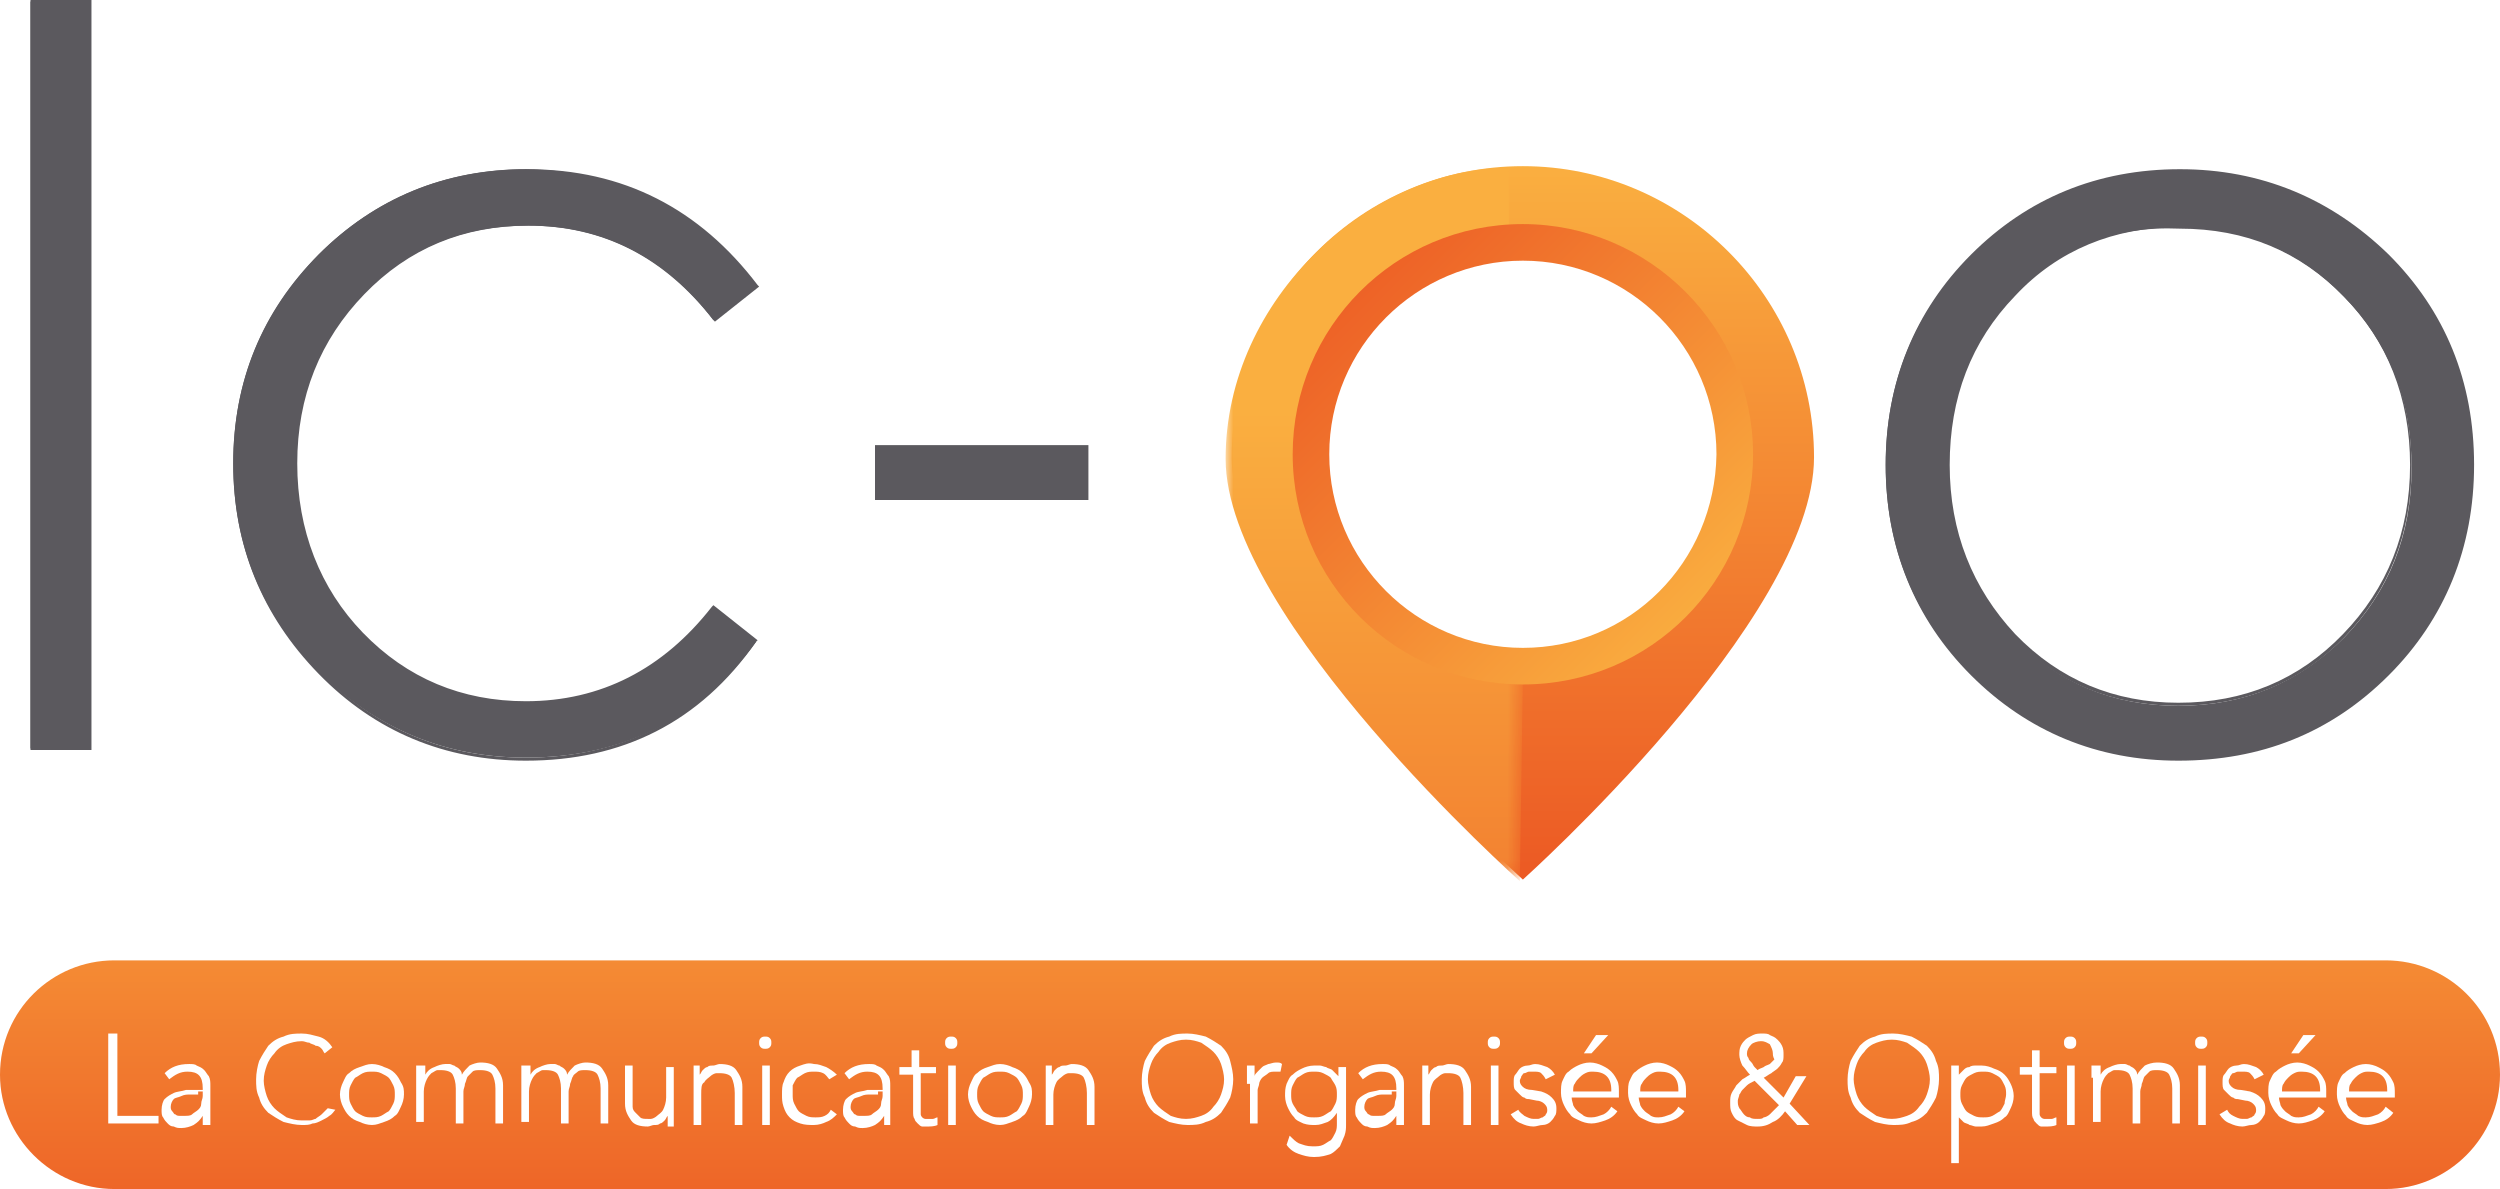 <?xml version="1.0" encoding="utf-8"?>
<!-- Generator: Adobe Illustrator 19.1.0, SVG Export Plug-In . SVG Version: 6.00 Build 0)  -->
<svg version="1.1" id="Layer_1" xmlns="http://www.w3.org/2000/svg" xmlns:xlink="http://www.w3.org/1999/xlink" x="0px" y="0px"
	 viewBox="0 0 164 78" style="enable-background:new 0 0 164 78;" xml:space="preserve">
<style type="text/css">
	.st0{fill:url(#SVGID_1_);}
	.st1{fill:#FFFFFF;}
	.st2{fill:url(#SVGID_2_);}
	.st3{filter:url(#Adobe_OpacityMaskFilter);}
	.st4{fill:url(#SVGID_4_);}
	.st5{mask:url(#SVGID_3_);fill:url(#SVGID_5_);}
	.st6{fill:url(#SVGID_6_);}
	.st7{fill:#5B595E;}
</style>
<g>
	<linearGradient id="SVGID_1_" gradientUnits="userSpaceOnUse" x1="82" y1="48.45" x2="82" y2="82.787">
		<stop  offset="0" style="stop-color:#FAAF40"/>
		<stop  offset="1" style="stop-color:#EC5A24"/>
	</linearGradient>
	<path class="st0" d="M164,70.5c0,4.1-3.4,7.5-7.5,7.5H7.5C3.4,78,0,74.6,0,70.5l0,0C0,66.3,3.4,63,7.5,63h149
		C160.6,63,164,66.3,164,70.5L164,70.5z"/>
	<g>
		<g>
			<path class="st1" d="M7.7,73.2h2.7v0.5H7.1v-5.9h0.6V73.2z"/>
			<path class="st1" d="M13.3,71.4L13.3,71.4c0-0.8-0.3-1.1-1-1.1c-0.5,0-0.8,0.2-1.2,0.5l-0.3-0.4c0.4-0.4,0.9-0.6,1.6-0.6
				c0.2,0,0.4,0,0.5,0.1c0.2,0.1,0.3,0.1,0.5,0.3c0.1,0.1,0.2,0.3,0.3,0.4c0.1,0.2,0.1,0.4,0.1,0.6v1.7c0,0.1,0,0.3,0,0.5
				c0,0.2,0,0.3,0,0.4h-0.5c0-0.1,0-0.2,0-0.3c0-0.1,0-0.2,0-0.3h0c-0.2,0.3-0.3,0.4-0.6,0.6c-0.2,0.1-0.5,0.2-0.8,0.2
				c-0.2,0-0.3,0-0.5-0.1c-0.2,0-0.3-0.1-0.4-0.2c-0.1-0.1-0.2-0.2-0.3-0.4c-0.1-0.1-0.1-0.3-0.1-0.5c0-0.3,0.1-0.6,0.2-0.7
				c0.2-0.2,0.4-0.3,0.6-0.4c0.2-0.1,0.5-0.1,0.8-0.2c0.3,0,0.5,0,0.8,0H13.3z M13,71.8c-0.1,0-0.3,0-0.5,0c-0.2,0-0.4,0-0.6,0.1
				c-0.2,0.1-0.4,0.1-0.5,0.2c-0.1,0.1-0.2,0.3-0.2,0.5c0,0.1,0,0.2,0.1,0.3c0.1,0.1,0.1,0.2,0.2,0.2c0.1,0.1,0.2,0.1,0.3,0.1
				c0.1,0,0.2,0,0.3,0c0.2,0,0.4,0,0.5-0.1c0.1-0.1,0.3-0.2,0.4-0.3c0.1-0.1,0.2-0.2,0.2-0.4c0-0.2,0.1-0.3,0.1-0.5v-0.3H13z"/>
			<path class="st1" d="M22,72.8c-0.1,0.1-0.2,0.3-0.4,0.4c-0.1,0.1-0.3,0.2-0.5,0.3c-0.2,0.1-0.4,0.2-0.6,0.2
				c-0.2,0.1-0.4,0.1-0.7,0.1c-0.4,0-0.8-0.1-1.2-0.2c-0.4-0.2-0.7-0.4-1-0.6c-0.3-0.3-0.5-0.6-0.6-1c-0.2-0.4-0.2-0.8-0.2-1.2
				s0.1-0.9,0.2-1.2c0.2-0.4,0.4-0.7,0.6-1c0.3-0.3,0.6-0.5,1-0.6c0.4-0.2,0.8-0.2,1.2-0.2c0.4,0,0.7,0.1,1.1,0.2
				c0.4,0.1,0.7,0.4,0.9,0.7l-0.5,0.4c-0.1-0.1-0.1-0.2-0.2-0.3c-0.1-0.1-0.2-0.2-0.4-0.2c-0.1-0.1-0.3-0.1-0.4-0.2
				c-0.2,0-0.3-0.1-0.5-0.1c-0.4,0-0.7,0.1-1,0.2c-0.3,0.1-0.6,0.3-0.8,0.6c-0.2,0.2-0.4,0.5-0.5,0.8c-0.1,0.3-0.2,0.6-0.2,1
				c0,0.3,0.1,0.7,0.2,1c0.1,0.3,0.3,0.6,0.5,0.8c0.2,0.2,0.5,0.4,0.8,0.6c0.3,0.1,0.6,0.2,1,0.2c0.2,0,0.3,0,0.5,0
				c0.2,0,0.3-0.1,0.4-0.1c0.1-0.1,0.3-0.2,0.4-0.3c0.1-0.1,0.3-0.3,0.4-0.4L22,72.8z"/>
			<path class="st1" d="M26.5,71.8c0,0.3-0.1,0.6-0.2,0.8c-0.1,0.2-0.2,0.5-0.4,0.6c-0.2,0.2-0.4,0.3-0.7,0.4
				c-0.3,0.1-0.5,0.2-0.8,0.2c-0.3,0-0.6-0.1-0.8-0.2c-0.3-0.1-0.5-0.2-0.7-0.4c-0.2-0.2-0.3-0.4-0.4-0.6c-0.1-0.2-0.2-0.5-0.2-0.8
				c0-0.3,0.1-0.6,0.2-0.8c0.1-0.2,0.2-0.5,0.4-0.6c0.2-0.2,0.4-0.3,0.7-0.4c0.3-0.1,0.5-0.2,0.8-0.2c0.3,0,0.6,0.1,0.8,0.2
				c0.3,0.1,0.5,0.2,0.7,0.4c0.2,0.2,0.3,0.4,0.4,0.6C26.5,71.3,26.5,71.5,26.5,71.8z M25.9,71.8c0-0.2,0-0.4-0.1-0.6
				c-0.1-0.2-0.2-0.4-0.3-0.5c-0.1-0.1-0.3-0.2-0.5-0.3c-0.2-0.1-0.4-0.1-0.6-0.1c-0.2,0-0.4,0-0.6,0.1c-0.2,0.1-0.3,0.2-0.5,0.3
				c-0.1,0.1-0.2,0.3-0.3,0.5c-0.1,0.2-0.1,0.4-0.1,0.6c0,0.2,0,0.4,0.1,0.6c0.1,0.2,0.2,0.4,0.3,0.5c0.1,0.1,0.3,0.2,0.5,0.3
				c0.2,0.1,0.4,0.1,0.6,0.1c0.2,0,0.4,0,0.6-0.1c0.2-0.1,0.3-0.2,0.5-0.3c0.1-0.1,0.2-0.3,0.3-0.5C25.9,72.2,25.9,72,25.9,71.8z"/>
			<path class="st1" d="M27.3,70.7c0-0.1,0-0.3,0-0.4c0-0.1,0-0.3,0-0.4h0.6v0.6h0c0.1-0.2,0.3-0.4,0.6-0.5c0.2-0.1,0.5-0.2,0.7-0.2
				c0.1,0,0.2,0,0.3,0c0.1,0,0.2,0.1,0.3,0.1c0.1,0.1,0.2,0.1,0.3,0.2c0.1,0.1,0.2,0.2,0.2,0.4c0.1-0.2,0.3-0.4,0.5-0.6
				c0.2-0.1,0.5-0.2,0.7-0.2c0.5,0,0.9,0.1,1.1,0.4c0.2,0.3,0.4,0.6,0.4,1.1v2.5h-0.5v-2.3c0-0.4-0.1-0.7-0.2-0.9
				c-0.1-0.2-0.4-0.3-0.8-0.3c-0.2,0-0.4,0-0.5,0.1c-0.1,0.1-0.2,0.2-0.3,0.3c-0.1,0.1-0.1,0.3-0.2,0.5c0,0.2-0.1,0.3-0.1,0.5v2.1
				h-0.5v-2.3c0-0.4-0.1-0.7-0.2-0.9c-0.1-0.2-0.4-0.3-0.8-0.3c0,0-0.1,0-0.2,0c-0.1,0-0.2,0.1-0.4,0.2c-0.1,0.1-0.2,0.2-0.3,0.4
				c-0.1,0.2-0.2,0.5-0.2,0.8v2h-0.5V70.7z"/>
			<path class="st1" d="M34.2,70.7c0-0.1,0-0.3,0-0.4c0-0.1,0-0.3,0-0.4h0.6v0.6h0c0.1-0.2,0.3-0.4,0.6-0.5c0.2-0.1,0.5-0.2,0.7-0.2
				c0.1,0,0.2,0,0.3,0c0.1,0,0.2,0.1,0.3,0.1c0.1,0.1,0.2,0.1,0.3,0.2c0.1,0.1,0.2,0.2,0.2,0.4c0.1-0.2,0.3-0.4,0.5-0.6
				c0.2-0.1,0.5-0.2,0.7-0.2c0.5,0,0.9,0.1,1.1,0.4c0.2,0.3,0.4,0.6,0.4,1.1v2.5h-0.5v-2.3c0-0.4-0.1-0.7-0.2-0.9
				c-0.1-0.2-0.4-0.3-0.8-0.3c-0.2,0-0.4,0-0.5,0.1c-0.1,0.1-0.3,0.2-0.3,0.3c-0.1,0.1-0.1,0.3-0.2,0.5c0,0.2-0.1,0.3-0.1,0.5v2.1
				h-0.5v-2.3c0-0.4-0.1-0.7-0.2-0.9c-0.1-0.2-0.4-0.3-0.8-0.3c0,0-0.1,0-0.2,0c-0.1,0-0.2,0.1-0.4,0.2c-0.1,0.1-0.2,0.2-0.3,0.4
				c-0.1,0.2-0.2,0.5-0.2,0.8v2h-0.5V70.7z"/>
			<path class="st1" d="M43.8,73.8c0-0.1,0-0.2,0-0.3c0-0.1,0-0.2,0-0.3h0c-0.1,0.1-0.1,0.2-0.2,0.3c-0.1,0.1-0.2,0.2-0.3,0.2
				c-0.1,0.1-0.2,0.1-0.4,0.1c-0.1,0-0.3,0.1-0.4,0.1c-0.5,0-0.9-0.1-1.1-0.4c-0.2-0.3-0.4-0.6-0.4-1.1v-2.5h0.5V72
				c0,0.2,0,0.4,0,0.6c0,0.2,0.1,0.3,0.2,0.4c0.1,0.1,0.2,0.2,0.3,0.3c0.1,0.1,0.3,0.1,0.5,0.1c0,0,0.1,0,0.2,0
				c0.1,0,0.3-0.1,0.4-0.2c0.1-0.1,0.3-0.2,0.4-0.4c0.1-0.2,0.2-0.5,0.2-0.8v-2h0.5v3c0,0.1,0,0.2,0,0.4c0,0.2,0,0.3,0,0.5H43.8z"/>
			<path class="st1" d="M45.9,69.9c0,0.1,0,0.2,0,0.3c0,0.1,0,0.2,0,0.3h0c0.1-0.1,0.1-0.2,0.2-0.3c0.1-0.1,0.2-0.2,0.3-0.2
				c0.1-0.1,0.2-0.1,0.4-0.1c0.1,0,0.3-0.1,0.4-0.1c0.5,0,0.9,0.1,1.1,0.4c0.2,0.3,0.4,0.6,0.4,1.1v2.5h-0.5v-2.1
				c0-0.4-0.1-0.8-0.2-1c-0.1-0.2-0.4-0.3-0.8-0.3c0,0-0.1,0-0.2,0c-0.1,0-0.3,0.1-0.4,0.2c-0.1,0.1-0.3,0.2-0.4,0.4
				C46,71.1,46,71.4,46,71.8v2h-0.5v-3c0-0.1,0-0.2,0-0.4c0-0.2,0-0.3,0-0.5H45.9z"/>
			<path class="st1" d="M50.6,68.4c0,0.1,0,0.2-0.1,0.3c-0.1,0.1-0.2,0.1-0.3,0.1c-0.1,0-0.2,0-0.3-0.1c-0.1-0.1-0.1-0.2-0.1-0.3
				c0-0.1,0-0.2,0.1-0.3C50,68,50.1,68,50.2,68c0.1,0,0.2,0,0.3,0.1C50.6,68.2,50.6,68.3,50.6,68.4z M50.5,73.8H50v-3.9h0.5V73.8z"
				/>
			<path class="st1" d="M54.4,70.8c-0.1-0.1-0.2-0.3-0.4-0.4c-0.2-0.1-0.4-0.1-0.6-0.1c-0.2,0-0.4,0-0.6,0.1
				c-0.2,0.1-0.3,0.2-0.5,0.3c-0.1,0.1-0.2,0.3-0.3,0.5C52,71.4,52,71.6,52,71.8c0,0.2,0,0.4,0.1,0.6c0.1,0.2,0.2,0.4,0.3,0.5
				c0.1,0.1,0.3,0.2,0.5,0.3c0.2,0.1,0.4,0.1,0.6,0.1c0.2,0,0.4,0,0.6-0.1c0.2-0.1,0.3-0.2,0.4-0.4l0.4,0.3
				c-0.2,0.2-0.4,0.4-0.7,0.5c-0.2,0.1-0.5,0.2-0.8,0.2c-0.3,0-0.6,0-0.9-0.1c-0.3-0.1-0.5-0.2-0.7-0.4c-0.2-0.2-0.3-0.4-0.4-0.7
				c-0.1-0.3-0.1-0.5-0.1-0.8c0-0.3,0-0.6,0.1-0.8c0.1-0.3,0.2-0.5,0.4-0.7c0.2-0.2,0.4-0.3,0.7-0.4c0.3-0.1,0.5-0.2,0.9-0.1
				c0.3,0,0.5,0.1,0.8,0.2c0.2,0.1,0.5,0.3,0.7,0.5L54.4,70.8z"/>
			<path class="st1" d="M57.9,71.4L57.9,71.4c0-0.8-0.3-1.1-1-1.1c-0.5,0-0.8,0.2-1.2,0.5l-0.3-0.4c0.4-0.4,0.9-0.6,1.6-0.6
				c0.2,0,0.4,0,0.5,0.1c0.2,0.1,0.3,0.1,0.5,0.3c0.1,0.1,0.2,0.3,0.3,0.4c0.1,0.2,0.1,0.4,0.1,0.6v1.7c0,0.1,0,0.3,0,0.5
				c0,0.2,0,0.3,0,0.4H58c0-0.1,0-0.2,0-0.3c0-0.1,0-0.2,0-0.3h0c-0.2,0.3-0.3,0.4-0.6,0.6c-0.2,0.1-0.5,0.2-0.8,0.2
				c-0.2,0-0.3,0-0.5-0.1c-0.2,0-0.3-0.1-0.4-0.2c-0.1-0.1-0.2-0.2-0.3-0.4c-0.1-0.1-0.1-0.3-0.1-0.5c0-0.3,0.1-0.6,0.2-0.7
				c0.2-0.2,0.4-0.3,0.6-0.4c0.2-0.1,0.5-0.1,0.8-0.2c0.3,0,0.5,0,0.8,0H57.9z M57.6,71.8c-0.1,0-0.3,0-0.5,0c-0.2,0-0.4,0-0.6,0.1
				c-0.2,0.1-0.4,0.1-0.5,0.2c-0.1,0.1-0.2,0.3-0.2,0.5c0,0.1,0,0.2,0.1,0.3c0.1,0.1,0.1,0.2,0.2,0.2c0.1,0.1,0.2,0.1,0.3,0.1
				c0.1,0,0.2,0,0.3,0c0.2,0,0.4,0,0.5-0.1c0.1-0.1,0.3-0.2,0.4-0.3c0.1-0.1,0.2-0.2,0.2-0.4c0-0.2,0.1-0.3,0.1-0.5v-0.3H57.6z"/>
			<path class="st1" d="M61.5,70.4h-1.1v2.3c0,0.1,0,0.3,0,0.4c0,0.1,0.1,0.2,0.1,0.2c0,0,0.1,0.1,0.2,0.1c0.1,0,0.1,0,0.2,0
				c0.1,0,0.2,0,0.3,0c0.1,0,0.2-0.1,0.3-0.1l0,0.5c-0.2,0.1-0.5,0.1-0.7,0.1c-0.1,0-0.2,0-0.3,0c-0.1,0-0.2-0.1-0.3-0.2
				c-0.1-0.1-0.2-0.2-0.2-0.3c-0.1-0.1-0.1-0.3-0.1-0.5v-2.4H59v-0.5h0.8v-1.1h0.5v1.1h1.1V70.4z"/>
			<path class="st1" d="M62.8,68.4c0,0.1,0,0.2-0.1,0.3c-0.1,0.1-0.2,0.1-0.3,0.1c-0.1,0-0.2,0-0.3-0.1c-0.1-0.1-0.1-0.2-0.1-0.3
				c0-0.1,0-0.2,0.1-0.3c0.1-0.1,0.2-0.1,0.3-0.1c0.1,0,0.2,0,0.3,0.1C62.8,68.2,62.8,68.3,62.8,68.4z M62.7,73.8h-0.5v-3.9h0.5
				V73.8z"/>
			<path class="st1" d="M67.7,71.8c0,0.3-0.1,0.6-0.2,0.8c-0.1,0.2-0.2,0.5-0.4,0.6c-0.2,0.2-0.4,0.3-0.7,0.4
				c-0.3,0.1-0.5,0.2-0.8,0.2c-0.3,0-0.6-0.1-0.8-0.2c-0.3-0.1-0.5-0.2-0.7-0.4c-0.2-0.2-0.3-0.4-0.4-0.6c-0.1-0.2-0.2-0.5-0.2-0.8
				c0-0.3,0.1-0.6,0.2-0.8c0.1-0.2,0.2-0.5,0.4-0.6c0.2-0.2,0.4-0.3,0.7-0.4c0.3-0.1,0.5-0.2,0.8-0.2c0.3,0,0.6,0.1,0.8,0.2
				c0.3,0.1,0.5,0.2,0.7,0.4c0.2,0.2,0.3,0.4,0.4,0.6C67.7,71.3,67.7,71.5,67.7,71.8z M67.1,71.8c0-0.2,0-0.4-0.1-0.6
				c-0.1-0.2-0.2-0.4-0.3-0.5c-0.1-0.1-0.3-0.2-0.5-0.3c-0.2-0.1-0.4-0.1-0.6-0.1c-0.2,0-0.4,0-0.6,0.1c-0.2,0.1-0.3,0.2-0.5,0.3
				c-0.1,0.1-0.2,0.3-0.3,0.5c-0.1,0.2-0.1,0.4-0.1,0.6c0,0.2,0,0.4,0.1,0.6c0.1,0.2,0.2,0.4,0.3,0.5c0.1,0.1,0.3,0.2,0.5,0.3
				c0.2,0.1,0.4,0.1,0.6,0.1c0.2,0,0.4,0,0.6-0.1c0.2-0.1,0.3-0.2,0.5-0.3c0.1-0.1,0.2-0.3,0.3-0.5C67.1,72.2,67.1,72,67.1,71.8z"/>
			<path class="st1" d="M69,69.9c0,0.1,0,0.2,0,0.3c0,0.1,0,0.2,0,0.3h0c0.1-0.1,0.1-0.2,0.2-0.3c0.1-0.1,0.2-0.2,0.3-0.2
				c0.1-0.1,0.2-0.1,0.4-0.1c0.1,0,0.3-0.1,0.4-0.1c0.5,0,0.9,0.1,1.1,0.4c0.2,0.3,0.4,0.6,0.4,1.1v2.5h-0.5v-2.1
				c0-0.4-0.1-0.8-0.2-1c-0.1-0.2-0.4-0.3-0.8-0.3c0,0-0.1,0-0.2,0c-0.1,0-0.3,0.1-0.4,0.2c-0.1,0.1-0.3,0.2-0.4,0.4
				c-0.1,0.2-0.2,0.5-0.2,0.8v2h-0.5v-3c0-0.1,0-0.2,0-0.4c0-0.2,0-0.3,0-0.5H69z"/>
			<path class="st1" d="M80.9,70.8c0,0.4-0.1,0.9-0.2,1.2c-0.2,0.4-0.4,0.7-0.6,1c-0.3,0.3-0.6,0.5-1,0.6c-0.4,0.2-0.8,0.2-1.2,0.2
				c-0.4,0-0.8-0.1-1.2-0.2c-0.4-0.2-0.7-0.4-1-0.6c-0.3-0.3-0.5-0.6-0.6-1c-0.2-0.4-0.2-0.8-0.2-1.2s0.1-0.9,0.2-1.2
				c0.2-0.4,0.4-0.7,0.6-1c0.3-0.3,0.6-0.5,1-0.6c0.4-0.2,0.8-0.2,1.2-0.2c0.4,0,0.8,0.1,1.2,0.2c0.4,0.2,0.7,0.4,1,0.6
				c0.3,0.3,0.5,0.6,0.6,1C80.8,70,80.9,70.4,80.9,70.8z M80.3,70.8c0-0.3-0.1-0.7-0.2-1c-0.1-0.3-0.3-0.6-0.5-0.8
				c-0.2-0.2-0.5-0.4-0.8-0.6c-0.3-0.1-0.6-0.2-1-0.2c-0.4,0-0.7,0.1-1,0.2c-0.3,0.1-0.6,0.3-0.8,0.6c-0.2,0.2-0.4,0.5-0.5,0.8
				c-0.1,0.3-0.2,0.6-0.2,1c0,0.3,0.1,0.7,0.2,1c0.1,0.3,0.3,0.6,0.5,0.8c0.2,0.2,0.5,0.4,0.8,0.6c0.3,0.1,0.6,0.2,1,0.2
				c0.4,0,0.7-0.1,1-0.2c0.3-0.1,0.6-0.3,0.8-0.6c0.2-0.2,0.4-0.5,0.5-0.8C80.2,71.5,80.3,71.2,80.3,70.8z"/>
			<path class="st1" d="M81.8,71.1c0-0.2,0-0.3,0-0.5c0-0.2,0-0.4,0-0.7h0.5v0.7h0c0-0.1,0.1-0.2,0.2-0.3c0.1-0.1,0.2-0.2,0.3-0.3
				c0.1-0.1,0.2-0.1,0.4-0.2c0.1,0,0.3-0.1,0.5-0.1c0.2,0,0.3,0,0.4,0.1l-0.1,0.5c-0.1,0-0.2,0-0.3,0c-0.2,0-0.4,0-0.5,0.1
				c-0.1,0.1-0.3,0.2-0.4,0.3c-0.1,0.1-0.2,0.3-0.2,0.4c0,0.1-0.1,0.3-0.1,0.4v2.2h-0.5V71.1z"/>
			<path class="st1" d="M84.6,74.5c0.2,0.2,0.4,0.4,0.6,0.5c0.3,0.1,0.5,0.2,0.9,0.2c0.3,0,0.5,0,0.7-0.1c0.2-0.1,0.3-0.2,0.5-0.3
				c0.1-0.1,0.2-0.3,0.3-0.5c0.1-0.2,0.1-0.4,0.1-0.6V73h0c-0.2,0.3-0.4,0.5-0.6,0.6c-0.3,0.1-0.5,0.2-0.8,0.2c-0.3,0-0.5,0-0.8-0.1
				c-0.2-0.1-0.5-0.2-0.6-0.4c-0.2-0.2-0.3-0.4-0.4-0.6c-0.1-0.2-0.2-0.5-0.2-0.8c0-0.3,0-0.5,0.1-0.8c0.1-0.2,0.2-0.5,0.4-0.6
				c0.2-0.2,0.4-0.3,0.6-0.4c0.2-0.1,0.5-0.2,0.8-0.2c0.1,0,0.2,0,0.4,0c0.1,0,0.3,0.1,0.4,0.1c0.1,0.1,0.3,0.1,0.4,0.2
				c0.1,0.1,0.2,0.2,0.4,0.4h0v-0.6h0.5v3.8c0,0.2,0,0.4-0.1,0.7c-0.1,0.2-0.2,0.5-0.3,0.7c-0.2,0.2-0.4,0.4-0.6,0.5
				c-0.3,0.1-0.6,0.2-1.1,0.2c-0.4,0-0.7-0.1-1-0.2c-0.3-0.1-0.6-0.3-0.8-0.6L84.6,74.5z M84.7,71.8c0,0.2,0,0.4,0.1,0.6
				c0.1,0.2,0.2,0.3,0.3,0.5c0.1,0.1,0.3,0.2,0.5,0.3c0.2,0.1,0.4,0.1,0.6,0.1c0.2,0,0.4,0,0.6-0.1c0.2-0.1,0.3-0.2,0.5-0.3
				c0.1-0.1,0.2-0.3,0.3-0.5c0.1-0.2,0.1-0.4,0.1-0.6c0-0.2,0-0.4-0.1-0.6c-0.1-0.2-0.2-0.3-0.3-0.5c-0.1-0.1-0.3-0.2-0.5-0.3
				c-0.2-0.1-0.4-0.1-0.6-0.1c-0.2,0-0.4,0-0.6,0.1c-0.2,0.1-0.3,0.2-0.5,0.3c-0.1,0.1-0.2,0.3-0.3,0.5
				C84.7,71.4,84.7,71.6,84.7,71.8z"/>
			<path class="st1" d="M91.6,71.4L91.6,71.4c0-0.8-0.3-1.1-1-1.1c-0.5,0-0.8,0.2-1.2,0.5l-0.3-0.4c0.4-0.4,0.9-0.6,1.6-0.6
				c0.2,0,0.4,0,0.5,0.1c0.2,0.1,0.3,0.1,0.5,0.3c0.1,0.1,0.2,0.3,0.3,0.4c0.1,0.2,0.1,0.4,0.1,0.6v1.7c0,0.1,0,0.3,0,0.5
				c0,0.2,0,0.3,0,0.4h-0.5c0-0.1,0-0.2,0-0.3c0-0.1,0-0.2,0-0.3h0c-0.2,0.3-0.3,0.4-0.6,0.6c-0.2,0.1-0.5,0.2-0.8,0.2
				c-0.2,0-0.3,0-0.5-0.1c-0.2,0-0.3-0.1-0.4-0.2c-0.1-0.1-0.2-0.2-0.3-0.4c-0.1-0.1-0.1-0.3-0.1-0.5c0-0.3,0.1-0.6,0.2-0.7
				c0.2-0.2,0.4-0.3,0.6-0.4c0.2-0.1,0.5-0.1,0.8-0.2c0.3,0,0.5,0,0.8,0H91.6z M91.3,71.8c-0.1,0-0.3,0-0.5,0c-0.2,0-0.4,0-0.6,0.1
				c-0.2,0.1-0.4,0.1-0.5,0.2c-0.1,0.1-0.2,0.3-0.2,0.5c0,0.1,0,0.2,0.1,0.3c0.1,0.1,0.1,0.2,0.2,0.2c0.1,0.1,0.2,0.1,0.3,0.1
				c0.1,0,0.2,0,0.3,0c0.2,0,0.4,0,0.5-0.1c0.1-0.1,0.3-0.2,0.4-0.3c0.1-0.1,0.2-0.2,0.2-0.4c0-0.2,0.1-0.3,0.1-0.5v-0.3H91.3z"/>
			<path class="st1" d="M93.7,69.9c0,0.1,0,0.2,0,0.3c0,0.1,0,0.2,0,0.3h0c0.1-0.1,0.1-0.2,0.2-0.3c0.1-0.1,0.2-0.2,0.3-0.2
				c0.1-0.1,0.2-0.1,0.4-0.1c0.1,0,0.3-0.1,0.4-0.1c0.5,0,0.9,0.1,1.1,0.4c0.2,0.3,0.4,0.6,0.4,1.1v2.5H96v-2.1c0-0.4-0.1-0.8-0.2-1
				c-0.1-0.2-0.4-0.3-0.8-0.3c0,0-0.1,0-0.2,0c-0.1,0-0.3,0.1-0.4,0.2c-0.1,0.1-0.3,0.2-0.4,0.4c-0.1,0.2-0.2,0.5-0.2,0.8v2h-0.5v-3
				c0-0.1,0-0.2,0-0.4c0-0.2,0-0.3,0-0.5H93.7z"/>
			<path class="st1" d="M98.4,68.4c0,0.1,0,0.2-0.1,0.3c-0.1,0.1-0.2,0.1-0.3,0.1c-0.1,0-0.2,0-0.3-0.1c-0.1-0.1-0.1-0.2-0.1-0.3
				c0-0.1,0-0.2,0.1-0.3C97.8,68,97.9,68,98,68c0.1,0,0.2,0,0.3,0.1C98.4,68.2,98.4,68.3,98.4,68.4z M98.3,73.8h-0.5v-3.9h0.5V73.8z
				"/>
			<path class="st1" d="M101.4,70.8c-0.1-0.2-0.2-0.3-0.3-0.4c-0.1-0.1-0.3-0.1-0.5-0.1c-0.1,0-0.2,0-0.3,0c-0.1,0-0.2,0.1-0.3,0.1
				c-0.1,0-0.1,0.1-0.2,0.2c0,0.1-0.1,0.2-0.1,0.3c0,0.2,0.1,0.3,0.2,0.4c0.1,0.1,0.3,0.2,0.6,0.2l0.6,0.1c0.3,0.1,0.5,0.2,0.7,0.4
				c0.2,0.2,0.3,0.4,0.3,0.7c0,0.2,0,0.4-0.1,0.5c-0.1,0.2-0.2,0.3-0.3,0.4c-0.1,0.1-0.3,0.2-0.5,0.2c-0.2,0-0.4,0.1-0.6,0.1
				c-0.3,0-0.6-0.1-0.8-0.2c-0.3-0.1-0.5-0.3-0.7-0.6l0.5-0.3c0.1,0.2,0.3,0.3,0.4,0.4c0.2,0.1,0.4,0.2,0.6,0.2c0.1,0,0.2,0,0.3,0
				c0.1,0,0.2-0.1,0.3-0.1c0.1-0.1,0.2-0.1,0.2-0.2c0.1-0.1,0.1-0.2,0.1-0.3c0-0.2-0.1-0.3-0.2-0.4c-0.1-0.1-0.3-0.2-0.5-0.2
				l-0.5-0.1c-0.1,0-0.2,0-0.3-0.1c-0.1,0-0.2-0.1-0.3-0.2c-0.1-0.1-0.2-0.2-0.3-0.3c-0.1-0.1-0.1-0.3-0.1-0.5c0-0.2,0-0.4,0.1-0.5
				c0.1-0.1,0.2-0.3,0.3-0.4c0.1-0.1,0.3-0.2,0.5-0.2c0.2,0,0.3-0.1,0.5-0.1c0.3,0,0.5,0.1,0.8,0.2c0.2,0.1,0.4,0.3,0.5,0.5
				L101.4,70.8z"/>
			<path class="st1" d="M103.1,72c0,0.2,0.1,0.4,0.1,0.5c0.1,0.2,0.2,0.3,0.3,0.4c0.1,0.1,0.3,0.2,0.4,0.3c0.2,0.1,0.3,0.1,0.5,0.1
				c0.3,0,0.5-0.1,0.8-0.2c0.2-0.1,0.4-0.3,0.5-0.5l0.4,0.3c-0.2,0.3-0.5,0.5-0.8,0.6c-0.3,0.1-0.6,0.2-0.9,0.2
				c-0.3,0-0.6-0.1-0.8-0.2c-0.2-0.1-0.5-0.2-0.6-0.4c-0.2-0.2-0.3-0.4-0.4-0.6c-0.1-0.2-0.2-0.5-0.2-0.8c0-0.3,0-0.6,0.1-0.8
				c0.1-0.2,0.2-0.5,0.4-0.6c0.2-0.2,0.4-0.3,0.6-0.4c0.2-0.1,0.5-0.2,0.8-0.2c0.3,0,0.6,0.1,0.8,0.2c0.2,0.1,0.4,0.2,0.6,0.4
				c0.2,0.2,0.3,0.4,0.4,0.6c0.1,0.2,0.1,0.5,0.1,0.7V72H103.1z M105.7,71.5c0-0.4-0.1-0.7-0.3-0.9c-0.2-0.2-0.5-0.3-0.9-0.3
				c-0.2,0-0.3,0-0.5,0.1c-0.2,0.1-0.3,0.2-0.4,0.3c-0.1,0.1-0.2,0.2-0.3,0.4c-0.1,0.1-0.1,0.3-0.1,0.5H105.7z M104.4,69.1h-0.5
				l0.8-1.2h0.8L104.4,69.1z"/>
			<path class="st1" d="M107.5,72c0,0.2,0.1,0.4,0.1,0.5c0.1,0.2,0.2,0.3,0.3,0.4c0.1,0.1,0.3,0.2,0.4,0.3c0.2,0.1,0.3,0.1,0.5,0.1
				c0.3,0,0.5-0.1,0.8-0.2c0.2-0.1,0.4-0.3,0.5-0.5l0.4,0.3c-0.2,0.3-0.5,0.5-0.8,0.6c-0.3,0.1-0.6,0.2-0.9,0.2
				c-0.3,0-0.6-0.1-0.8-0.2c-0.2-0.1-0.5-0.2-0.6-0.4c-0.2-0.2-0.3-0.4-0.4-0.6c-0.1-0.2-0.2-0.5-0.2-0.8c0-0.3,0-0.6,0.1-0.8
				c0.1-0.2,0.2-0.5,0.4-0.6c0.2-0.2,0.4-0.3,0.6-0.4c0.2-0.1,0.5-0.2,0.8-0.2c0.3,0,0.6,0.1,0.8,0.2c0.2,0.1,0.4,0.2,0.6,0.4
				c0.2,0.2,0.3,0.4,0.4,0.6c0.1,0.2,0.1,0.5,0.1,0.7V72H107.5z M110.1,71.5c0-0.4-0.1-0.7-0.3-0.9c-0.2-0.2-0.5-0.3-0.9-0.3
				c-0.2,0-0.3,0-0.5,0.1c-0.2,0.1-0.3,0.2-0.4,0.3c-0.1,0.1-0.2,0.2-0.3,0.4c-0.1,0.1-0.1,0.3-0.1,0.5H110.1z"/>
			<path class="st1" d="M117.4,72.4l1.3,1.4h-0.8l-0.8-0.9c-0.2,0.3-0.5,0.6-0.8,0.7c-0.3,0.2-0.6,0.3-1,0.3c-0.2,0-0.5,0-0.7-0.1
				c-0.2-0.1-0.4-0.2-0.6-0.3c-0.2-0.1-0.3-0.3-0.4-0.5c-0.1-0.2-0.1-0.4-0.1-0.7c0-0.2,0-0.4,0.1-0.6c0.1-0.2,0.2-0.3,0.3-0.5
				c0.1-0.1,0.3-0.3,0.4-0.4c0.2-0.1,0.3-0.2,0.5-0.3c-0.2-0.2-0.3-0.4-0.5-0.6c-0.1-0.2-0.2-0.5-0.2-0.7c0-0.2,0-0.4,0.1-0.6
				c0.1-0.2,0.2-0.3,0.3-0.4c0.1-0.1,0.3-0.2,0.5-0.3c0.2-0.1,0.4-0.1,0.6-0.1c0.2,0,0.4,0,0.5,0.1c0.2,0.1,0.3,0.1,0.5,0.3
				c0.1,0.1,0.2,0.2,0.3,0.4c0.1,0.2,0.1,0.4,0.1,0.6c0,0.2,0,0.4-0.1,0.5c-0.1,0.2-0.2,0.3-0.3,0.4c-0.1,0.1-0.3,0.2-0.4,0.3
				c-0.2,0.1-0.3,0.2-0.5,0.3L117,72l0.8-1.4h0.7L117.4,72.4z M115.1,70.9c-0.2,0.1-0.4,0.2-0.5,0.3c-0.1,0.1-0.2,0.2-0.3,0.3
				c-0.1,0.1-0.1,0.2-0.2,0.3c0,0.1-0.1,0.3-0.1,0.4c0,0.2,0,0.3,0.1,0.5c0.1,0.1,0.2,0.3,0.3,0.4c0.1,0.1,0.2,0.2,0.4,0.2
				c0.1,0.1,0.3,0.1,0.5,0.1c0.2,0,0.3,0,0.4-0.1c0.1,0,0.3-0.1,0.4-0.2c0.1-0.1,0.2-0.2,0.3-0.3c0.1-0.1,0.2-0.2,0.3-0.3
				L115.1,70.9z M116.3,69.1c0-0.2-0.1-0.4-0.2-0.6c-0.2-0.1-0.3-0.2-0.6-0.2c-0.2,0-0.5,0.1-0.6,0.2c-0.2,0.2-0.3,0.4-0.3,0.6
				c0,0.1,0,0.2,0.1,0.3c0,0.1,0.1,0.2,0.2,0.3c0.1,0.1,0.1,0.2,0.2,0.3c0.1,0.1,0.1,0.1,0.2,0.2c0.1-0.1,0.2-0.1,0.4-0.2
				c0.1-0.1,0.2-0.1,0.4-0.2c0.1-0.1,0.2-0.2,0.3-0.3C116.3,69.3,116.3,69.2,116.3,69.1z"/>
			<path class="st1" d="M127.2,70.8c0,0.4-0.1,0.9-0.2,1.2c-0.2,0.4-0.4,0.7-0.6,1c-0.3,0.3-0.6,0.5-1,0.6c-0.4,0.2-0.8,0.2-1.2,0.2
				c-0.4,0-0.8-0.1-1.2-0.2c-0.4-0.2-0.7-0.4-1-0.6c-0.3-0.3-0.5-0.6-0.6-1c-0.2-0.4-0.2-0.8-0.2-1.2s0.1-0.9,0.2-1.2
				c0.2-0.4,0.4-0.7,0.6-1c0.3-0.3,0.6-0.5,1-0.6c0.4-0.2,0.8-0.2,1.2-0.2c0.4,0,0.8,0.1,1.2,0.2c0.4,0.2,0.7,0.4,1,0.6
				c0.3,0.3,0.5,0.6,0.6,1C127.2,70,127.2,70.4,127.2,70.8z M126.6,70.8c0-0.3-0.1-0.7-0.2-1c-0.1-0.3-0.3-0.6-0.5-0.8
				c-0.2-0.2-0.5-0.4-0.8-0.6c-0.3-0.1-0.6-0.2-1-0.2c-0.4,0-0.7,0.1-1,0.2c-0.3,0.1-0.6,0.3-0.8,0.6c-0.2,0.2-0.4,0.5-0.5,0.8
				c-0.1,0.3-0.2,0.6-0.2,1c0,0.3,0.1,0.7,0.2,1c0.1,0.3,0.3,0.6,0.5,0.8c0.2,0.2,0.5,0.4,0.8,0.6c0.3,0.1,0.6,0.2,1,0.2
				c0.4,0,0.7-0.1,1-0.2c0.3-0.1,0.6-0.3,0.8-0.6c0.2-0.2,0.4-0.5,0.5-0.8C126.5,71.5,126.6,71.2,126.6,70.8z"/>
			<path class="st1" d="M128,69.9h0.5v0.6h0c0.1-0.1,0.2-0.2,0.3-0.3c0.1-0.1,0.2-0.2,0.4-0.2c0.1-0.1,0.3-0.1,0.4-0.1
				c0.1,0,0.3,0,0.4,0c0.3,0,0.6,0.1,0.8,0.2c0.3,0.1,0.5,0.2,0.7,0.4c0.2,0.2,0.3,0.4,0.4,0.6c0.1,0.2,0.2,0.5,0.2,0.8
				c0,0.3-0.1,0.6-0.2,0.8c-0.1,0.2-0.2,0.5-0.4,0.6c-0.2,0.2-0.4,0.3-0.7,0.4c-0.3,0.1-0.5,0.2-0.8,0.2c-0.1,0-0.3,0-0.4,0
				c-0.1,0-0.3-0.1-0.4-0.1c-0.1-0.1-0.3-0.1-0.4-0.2c-0.1-0.1-0.2-0.2-0.3-0.3h0v3H128V69.9z M131.6,71.8c0-0.2,0-0.4-0.1-0.6
				c-0.1-0.2-0.2-0.4-0.3-0.5c-0.1-0.1-0.3-0.2-0.5-0.3c-0.2-0.1-0.4-0.1-0.6-0.1s-0.4,0-0.6,0.1c-0.2,0.1-0.4,0.2-0.5,0.3
				c-0.1,0.1-0.2,0.3-0.3,0.5c-0.1,0.2-0.1,0.4-0.1,0.6c0,0.2,0,0.4,0.1,0.6c0.1,0.2,0.2,0.4,0.3,0.5c0.1,0.1,0.3,0.2,0.5,0.3
				c0.2,0.1,0.4,0.1,0.6,0.1s0.4,0,0.6-0.1c0.2-0.1,0.3-0.2,0.5-0.3c0.1-0.1,0.2-0.3,0.3-0.5C131.5,72.2,131.6,72,131.6,71.8z"/>
			<path class="st1" d="M134.9,70.4h-1.1v2.3c0,0.1,0,0.3,0,0.4c0,0.1,0.1,0.2,0.1,0.2c0,0,0.1,0.1,0.2,0.1c0.1,0,0.1,0,0.2,0
				c0.1,0,0.2,0,0.3,0c0.1,0,0.2-0.1,0.3-0.1l0,0.5c-0.2,0.1-0.5,0.1-0.7,0.1c-0.1,0-0.2,0-0.3,0c-0.1,0-0.2-0.1-0.3-0.2
				c-0.1-0.1-0.2-0.2-0.2-0.3c-0.1-0.1-0.1-0.3-0.1-0.5v-2.4h-0.8v-0.5h0.8v-1.1h0.5v1.1h1.1V70.4z"/>
			<path class="st1" d="M136.2,68.4c0,0.1,0,0.2-0.1,0.3c-0.1,0.1-0.2,0.1-0.3,0.1s-0.2,0-0.3-0.1c-0.1-0.1-0.1-0.2-0.1-0.3
				c0-0.1,0-0.2,0.1-0.3c0.1-0.1,0.2-0.1,0.3-0.1s0.2,0,0.3,0.1C136.2,68.2,136.2,68.3,136.2,68.4z M136.1,73.8h-0.5v-3.9h0.5V73.8z
				"/>
			<path class="st1" d="M137.2,70.7c0-0.1,0-0.3,0-0.4c0-0.1,0-0.3,0-0.4h0.6v0.6h0c0.1-0.2,0.3-0.4,0.6-0.5
				c0.2-0.1,0.5-0.2,0.7-0.2c0.1,0,0.2,0,0.3,0c0.1,0,0.2,0.1,0.3,0.1c0.1,0.1,0.2,0.1,0.3,0.2c0.1,0.1,0.2,0.2,0.2,0.4
				c0.1-0.2,0.3-0.4,0.5-0.6c0.2-0.1,0.5-0.2,0.8-0.2c0.5,0,0.9,0.1,1.1,0.4c0.2,0.3,0.4,0.6,0.4,1.1v2.5h-0.5v-2.3
				c0-0.4-0.1-0.7-0.2-0.9c-0.1-0.2-0.4-0.3-0.8-0.3c-0.2,0-0.4,0-0.5,0.1c-0.1,0.1-0.2,0.2-0.3,0.3c-0.1,0.1-0.1,0.3-0.2,0.5
				c0,0.2-0.1,0.3-0.1,0.5v2.1h-0.5v-2.3c0-0.4-0.1-0.7-0.2-0.9c-0.1-0.2-0.4-0.3-0.8-0.3c0,0-0.1,0-0.2,0c-0.1,0-0.2,0.1-0.4,0.2
				c-0.1,0.1-0.2,0.2-0.3,0.4c-0.1,0.2-0.2,0.5-0.2,0.8v2h-0.5V70.7z"/>
			<path class="st1" d="M144.8,68.4c0,0.1,0,0.2-0.1,0.3c-0.1,0.1-0.2,0.1-0.3,0.1c-0.1,0-0.2,0-0.3-0.1c-0.1-0.1-0.1-0.2-0.1-0.3
				c0-0.1,0-0.2,0.1-0.3c0.1-0.1,0.2-0.1,0.3-0.1c0.1,0,0.2,0,0.3,0.1C144.8,68.2,144.8,68.3,144.8,68.4z M144.7,73.8h-0.5v-3.9h0.5
				V73.8z"/>
			<path class="st1" d="M147.9,70.8c-0.1-0.2-0.2-0.3-0.3-0.4c-0.1-0.1-0.3-0.1-0.5-0.1c-0.1,0-0.2,0-0.3,0c-0.1,0-0.2,0.1-0.3,0.1
				c-0.1,0-0.1,0.1-0.2,0.2c0,0.1-0.1,0.2-0.1,0.3c0,0.2,0.1,0.3,0.2,0.4c0.1,0.1,0.3,0.2,0.6,0.2l0.6,0.1c0.3,0.1,0.5,0.2,0.7,0.4
				c0.2,0.2,0.3,0.4,0.3,0.7c0,0.2,0,0.4-0.1,0.5c-0.1,0.2-0.2,0.3-0.3,0.4c-0.1,0.1-0.3,0.2-0.5,0.2c-0.2,0-0.4,0.1-0.6,0.1
				c-0.3,0-0.6-0.1-0.8-0.2c-0.3-0.1-0.5-0.3-0.7-0.6l0.5-0.3c0.1,0.2,0.2,0.3,0.4,0.4c0.2,0.1,0.4,0.2,0.6,0.2c0.1,0,0.2,0,0.3,0
				c0.1,0,0.2-0.1,0.3-0.1c0.1-0.1,0.2-0.1,0.2-0.2c0.1-0.1,0.1-0.2,0.1-0.3c0-0.2-0.1-0.3-0.2-0.4c-0.1-0.1-0.3-0.2-0.5-0.2
				l-0.5-0.1c-0.1,0-0.2,0-0.3-0.1c-0.1,0-0.2-0.1-0.3-0.2c-0.1-0.1-0.2-0.2-0.3-0.3c-0.1-0.1-0.1-0.3-0.1-0.5c0-0.2,0-0.4,0.1-0.5
				c0.1-0.1,0.2-0.3,0.3-0.4c0.1-0.1,0.3-0.2,0.5-0.2c0.2,0,0.3-0.1,0.5-0.1c0.3,0,0.5,0.1,0.8,0.2c0.2,0.1,0.4,0.3,0.5,0.5
				L147.9,70.8z"/>
			<path class="st1" d="M149.5,72c0,0.2,0.1,0.4,0.1,0.5c0.1,0.2,0.2,0.3,0.3,0.4c0.1,0.1,0.3,0.2,0.4,0.3c0.2,0.1,0.3,0.1,0.5,0.1
				c0.3,0,0.5-0.1,0.8-0.2c0.2-0.1,0.4-0.3,0.5-0.5l0.4,0.3c-0.2,0.3-0.5,0.5-0.8,0.6c-0.3,0.1-0.6,0.2-0.9,0.2
				c-0.3,0-0.6-0.1-0.8-0.2c-0.2-0.1-0.5-0.2-0.6-0.4c-0.2-0.2-0.3-0.4-0.4-0.6c-0.1-0.2-0.2-0.5-0.2-0.8c0-0.3,0-0.6,0.1-0.8
				c0.1-0.2,0.2-0.5,0.4-0.6c0.2-0.2,0.4-0.3,0.6-0.4c0.2-0.1,0.5-0.2,0.8-0.2c0.3,0,0.6,0.1,0.8,0.2c0.2,0.1,0.4,0.2,0.6,0.4
				c0.2,0.2,0.3,0.4,0.4,0.6c0.1,0.2,0.1,0.5,0.1,0.7V72H149.5z M152.2,71.5c0-0.4-0.1-0.7-0.3-0.9c-0.2-0.2-0.5-0.3-0.9-0.3
				c-0.2,0-0.3,0-0.5,0.1c-0.2,0.1-0.3,0.2-0.4,0.3c-0.1,0.1-0.2,0.2-0.3,0.4c-0.1,0.1-0.1,0.3-0.1,0.5H152.2z M150.8,69.1h-0.5
				l0.8-1.2h0.8L150.8,69.1z"/>
			<path class="st1" d="M153.9,72c0,0.2,0.1,0.4,0.1,0.5c0.1,0.2,0.2,0.3,0.3,0.4c0.1,0.1,0.3,0.2,0.4,0.3c0.2,0.1,0.3,0.1,0.5,0.1
				c0.3,0,0.5-0.1,0.8-0.2c0.2-0.1,0.4-0.3,0.5-0.5L157,73c-0.2,0.3-0.5,0.5-0.8,0.6c-0.3,0.1-0.6,0.2-0.9,0.2
				c-0.3,0-0.6-0.1-0.8-0.2c-0.2-0.1-0.5-0.2-0.6-0.4c-0.2-0.2-0.3-0.4-0.4-0.6c-0.1-0.2-0.2-0.5-0.2-0.8c0-0.3,0-0.6,0.1-0.8
				c0.1-0.2,0.2-0.5,0.4-0.6c0.2-0.2,0.4-0.3,0.6-0.4c0.2-0.1,0.5-0.2,0.8-0.2c0.3,0,0.6,0.1,0.8,0.2c0.2,0.1,0.4,0.2,0.6,0.4
				c0.2,0.2,0.3,0.4,0.4,0.6c0.1,0.2,0.1,0.5,0.1,0.7V72H153.9z M156.6,71.5c0-0.4-0.1-0.7-0.3-0.9c-0.2-0.2-0.5-0.3-0.9-0.3
				c-0.2,0-0.3,0-0.5,0.1c-0.2,0.1-0.3,0.2-0.4,0.3c-0.1,0.1-0.2,0.2-0.3,0.4c-0.1,0.1-0.1,0.3-0.1,0.5H156.6z"/>
		</g>
	</g>
	<g>
		<linearGradient id="SVGID_2_" gradientUnits="userSpaceOnUse" x1="99.884" y1="10.764" x2="99.884" y2="57.342">
			<stop  offset="0" style="stop-color:#FAAF40"/>
			<stop  offset="1" style="stop-color:#EC5A24"/>
		</linearGradient>
		<path class="st2" d="M99.9,10.9c-10.5,0-19.1,8.5-19.1,19.1c0,10.5,19.1,27.7,19.1,27.7S119,40.6,119,30
			C119,19.5,110.4,10.9,99.9,10.9z M99.9,44.4c-8,0-14.5-6.5-14.5-14.5c0-8,6.5-14.5,14.5-14.5c8,0,14.5,6.5,14.5,14.5
			C114.4,37.9,107.9,44.4,99.9,44.4z"/>
	</g>
	<defs>
		<filter id="Adobe_OpacityMaskFilter" filterUnits="userSpaceOnUse" x="80.4" y="10.9" width="19.5" height="46.8">
			<feColorMatrix  type="matrix" values="1 0 0 0 0  0 1 0 0 0  0 0 1 0 0  0 0 0 1 0"/>
		</filter>
	</defs>
	<mask maskUnits="userSpaceOnUse" x="80.4" y="10.9" width="19.5" height="46.8" id="SVGID_3_">
		<g class="st3">
			<linearGradient id="SVGID_4_" gradientUnits="userSpaceOnUse" x1="107.59" y1="54.128" x2="95.027" y2="37.428">
				<stop  offset="0" style="stop-color:#000000"/>
				<stop  offset="1" style="stop-color:#FFFFFF"/>
			</linearGradient>
			<rect x="76.8" y="8.5" class="st4" width="32.3" height="52.3"/>
		</g>
	</mask>
	<linearGradient id="SVGID_5_" gradientUnits="userSpaceOnUse" x1="90.126" y1="26.954" x2="90.126" y2="84.322">
		<stop  offset="0" style="stop-color:#FAAF40"/>
		<stop  offset="1" style="stop-color:#EC5A24"/>
	</linearGradient>
	<path class="st5" d="M99.9,44.4c-8,0-14.9-6.5-14.9-14.5c0-8,7-14.5,14-14.5v-4.4c-9,0-18.6,8.5-18.6,19.1
		c0,10.5,19.3,27.7,19.3,27.7L99.9,44.4z"/>
	<linearGradient id="SVGID_6_" gradientUnits="userSpaceOnUse" x1="111.659" y1="41.653" x2="86.726" y2="16.72">
		<stop  offset="0" style="stop-color:#FAAF40"/>
		<stop  offset="1" style="stop-color:#EC5A24"/>
	</linearGradient>
	<path class="st6" d="M99.9,14.7c-8.4,0-15.1,6.8-15.1,15.1c0,8.4,6.8,15.1,15.1,15.1c8.4,0,15.1-6.8,15.1-15.1
		C115,21.5,108.2,14.7,99.9,14.7z M99.9,42.5c-7,0-12.7-5.7-12.7-12.7c0-7,5.7-12.7,12.7-12.7c7,0,12.7,5.7,12.7,12.7
		C112.5,36.9,106.9,42.5,99.9,42.5z"/>
	<g>
		<g>
			<path class="st7" d="M5.9,49.1H2v-49h3.8V49.1z"/>
			<path class="st7" d="M6,49.2h-4V0h4V49.2z M2.1,49h3.6V0.2H2.1V49z"/>
		</g>
		<g>
			<path class="st7" d="M49.6,18.8L46.8,21c-3.2-4.1-7.2-6.2-12.2-6.2c-4.3,0-7.9,1.5-10.8,4.5c-2.9,3-4.4,6.7-4.4,11.1
				c0,4.5,1.4,8.2,4.3,11.2c2.9,3,6.5,4.5,10.8,4.5c5,0,9.1-2.1,12.3-6.2l2.8,2.2c-3.7,5.1-8.8,7.6-15.1,7.6
				c-5.3,0-9.8-1.9-13.6-5.6c-3.7-3.8-5.6-8.3-5.6-13.7c0-5.4,1.9-9.9,5.6-13.7c3.7-3.7,8.3-5.6,13.6-5.6
				C40.8,11.2,45.8,13.8,49.6,18.8z"/>
			<path class="st7" d="M34.5,49.9c-5.3,0-9.9-1.9-13.6-5.7c-3.7-3.8-5.6-8.4-5.6-13.8c0-5.4,1.9-10,5.6-13.7
				c3.7-3.7,8.3-5.6,13.7-5.6c6.3,0,11.3,2.6,15.1,7.6l0.1,0.1l-2.9,2.3l-0.1-0.1c-3.1-4.1-7.2-6.2-12.1-6.2
				c-4.3,0-7.9,1.5-10.8,4.5c-2.9,3-4.4,6.7-4.4,11.1c0,4.4,1.5,8.2,4.3,11.1c2.9,3,6.5,4.5,10.7,4.5c4.9,0,9-2.1,12.2-6.2l0.1-0.1
				l2.9,2.3l-0.1,0.1C45.9,47.4,40.8,49.9,34.5,49.9z M34.6,11.3c-5.3,0-9.9,1.9-13.6,5.6c-3.7,3.7-5.5,8.3-5.5,13.6
				c0,5.3,1.9,9.9,5.5,13.6c3.7,3.7,8.2,5.6,13.5,5.6c6.2,0,11.2-2.5,14.9-7.5l-2.6-2.1c-3.2,4.1-7.4,6.2-12.3,6.2
				c-4.3,0-8-1.5-10.9-4.6c-2.9-3-4.4-6.8-4.4-11.3c0-4.4,1.5-8.2,4.4-11.2c2.9-3,6.6-4.6,10.9-4.6c4.9,0,9.1,2.1,12.2,6.2l2.6-2.1
				C45.7,13.8,40.7,11.3,34.6,11.3z"/>
		</g>
		<g>
			<path class="st7" d="M71.3,32.7H57.5v-3.4h13.8V32.7z"/>
			<path class="st7" d="M71.4,32.8h-14v-3.6h14V32.8z M57.6,32.6h13.6v-3.2H57.6V32.6z"/>
		</g>
		<g>
			<path class="st7" d="M156.6,16.8c3.7,3.7,5.6,8.3,5.6,13.7c0,5.4-1.9,10-5.6,13.7c-3.7,3.7-8.3,5.6-13.7,5.6
				c-5.3,0-9.8-1.9-13.6-5.6c-3.7-3.7-5.6-8.3-5.6-13.7c0-5.4,1.9-10,5.6-13.7c3.7-3.7,8.3-5.6,13.6-5.6
				C148.3,11.2,152.8,13.1,156.6,16.8z M132.1,19.4c-2.9,3-4.3,6.8-4.3,11.2s1.4,8.2,4.3,11.2c2.9,3,6.5,4.5,10.8,4.5
				c4.3,0,7.9-1.5,10.9-4.5c2.9-3,4.4-6.7,4.4-11.1c0-4.5-1.5-8.2-4.4-11.2c-2.9-3-6.5-4.5-10.8-4.5C138.6,14.8,135,16.3,132.1,19.4
				z"/>
			<path class="st7" d="M142.9,49.9c-5.3,0-9.9-1.9-13.6-5.6c-3.7-3.7-5.6-8.4-5.6-13.8c0-5.4,1.9-10.1,5.6-13.8
				c3.7-3.7,8.3-5.6,13.7-5.6c5.3,0,9.9,1.9,13.7,5.6c3.7,3.7,5.6,8.3,5.6,13.8c0,5.4-1.9,10.1-5.6,13.8
				C152.9,48.1,148.3,49.9,142.9,49.9z M143,11.3c-5.3,0-9.9,1.9-13.6,5.5c-3.7,3.7-5.5,8.3-5.5,13.6c0,5.4,1.9,10,5.5,13.7
				c3.7,3.7,8.2,5.6,13.5,5.6c5.3,0,9.9-1.9,13.6-5.6c3.7-3.7,5.6-8.3,5.6-13.7c0-5.4-1.9-10-5.6-13.6
				C152.8,13.2,148.2,11.3,143,11.3z M142.9,46.3c-4.3,0-8-1.5-10.9-4.5c-2.9-3-4.4-6.8-4.4-11.2c0-4.5,1.5-8.3,4.4-11.3v0
				c2.9-3,6.6-4.6,10.9-4.6c4.3,0,8,1.5,10.9,4.6c2.9,3,4.4,6.8,4.4,11.3c0,4.4-1.5,8.2-4.4,11.2C150.9,44.8,147.2,46.3,142.9,46.3z
				 M132.2,19.4c-2.9,3-4.3,6.7-4.3,11.1c0,4.4,1.5,8.1,4.3,11.1c2.9,3,6.5,4.5,10.7,4.5c4.3,0,7.9-1.5,10.8-4.5
				c2.9-3,4.4-6.7,4.4-11.1c0-4.4-1.5-8.2-4.4-11.1c-2.9-3-6.5-4.5-10.8-4.5C138.7,14.9,135,16.4,132.2,19.4L132.2,19.4z"/>
		</g>
	</g>
</g>
</svg>
